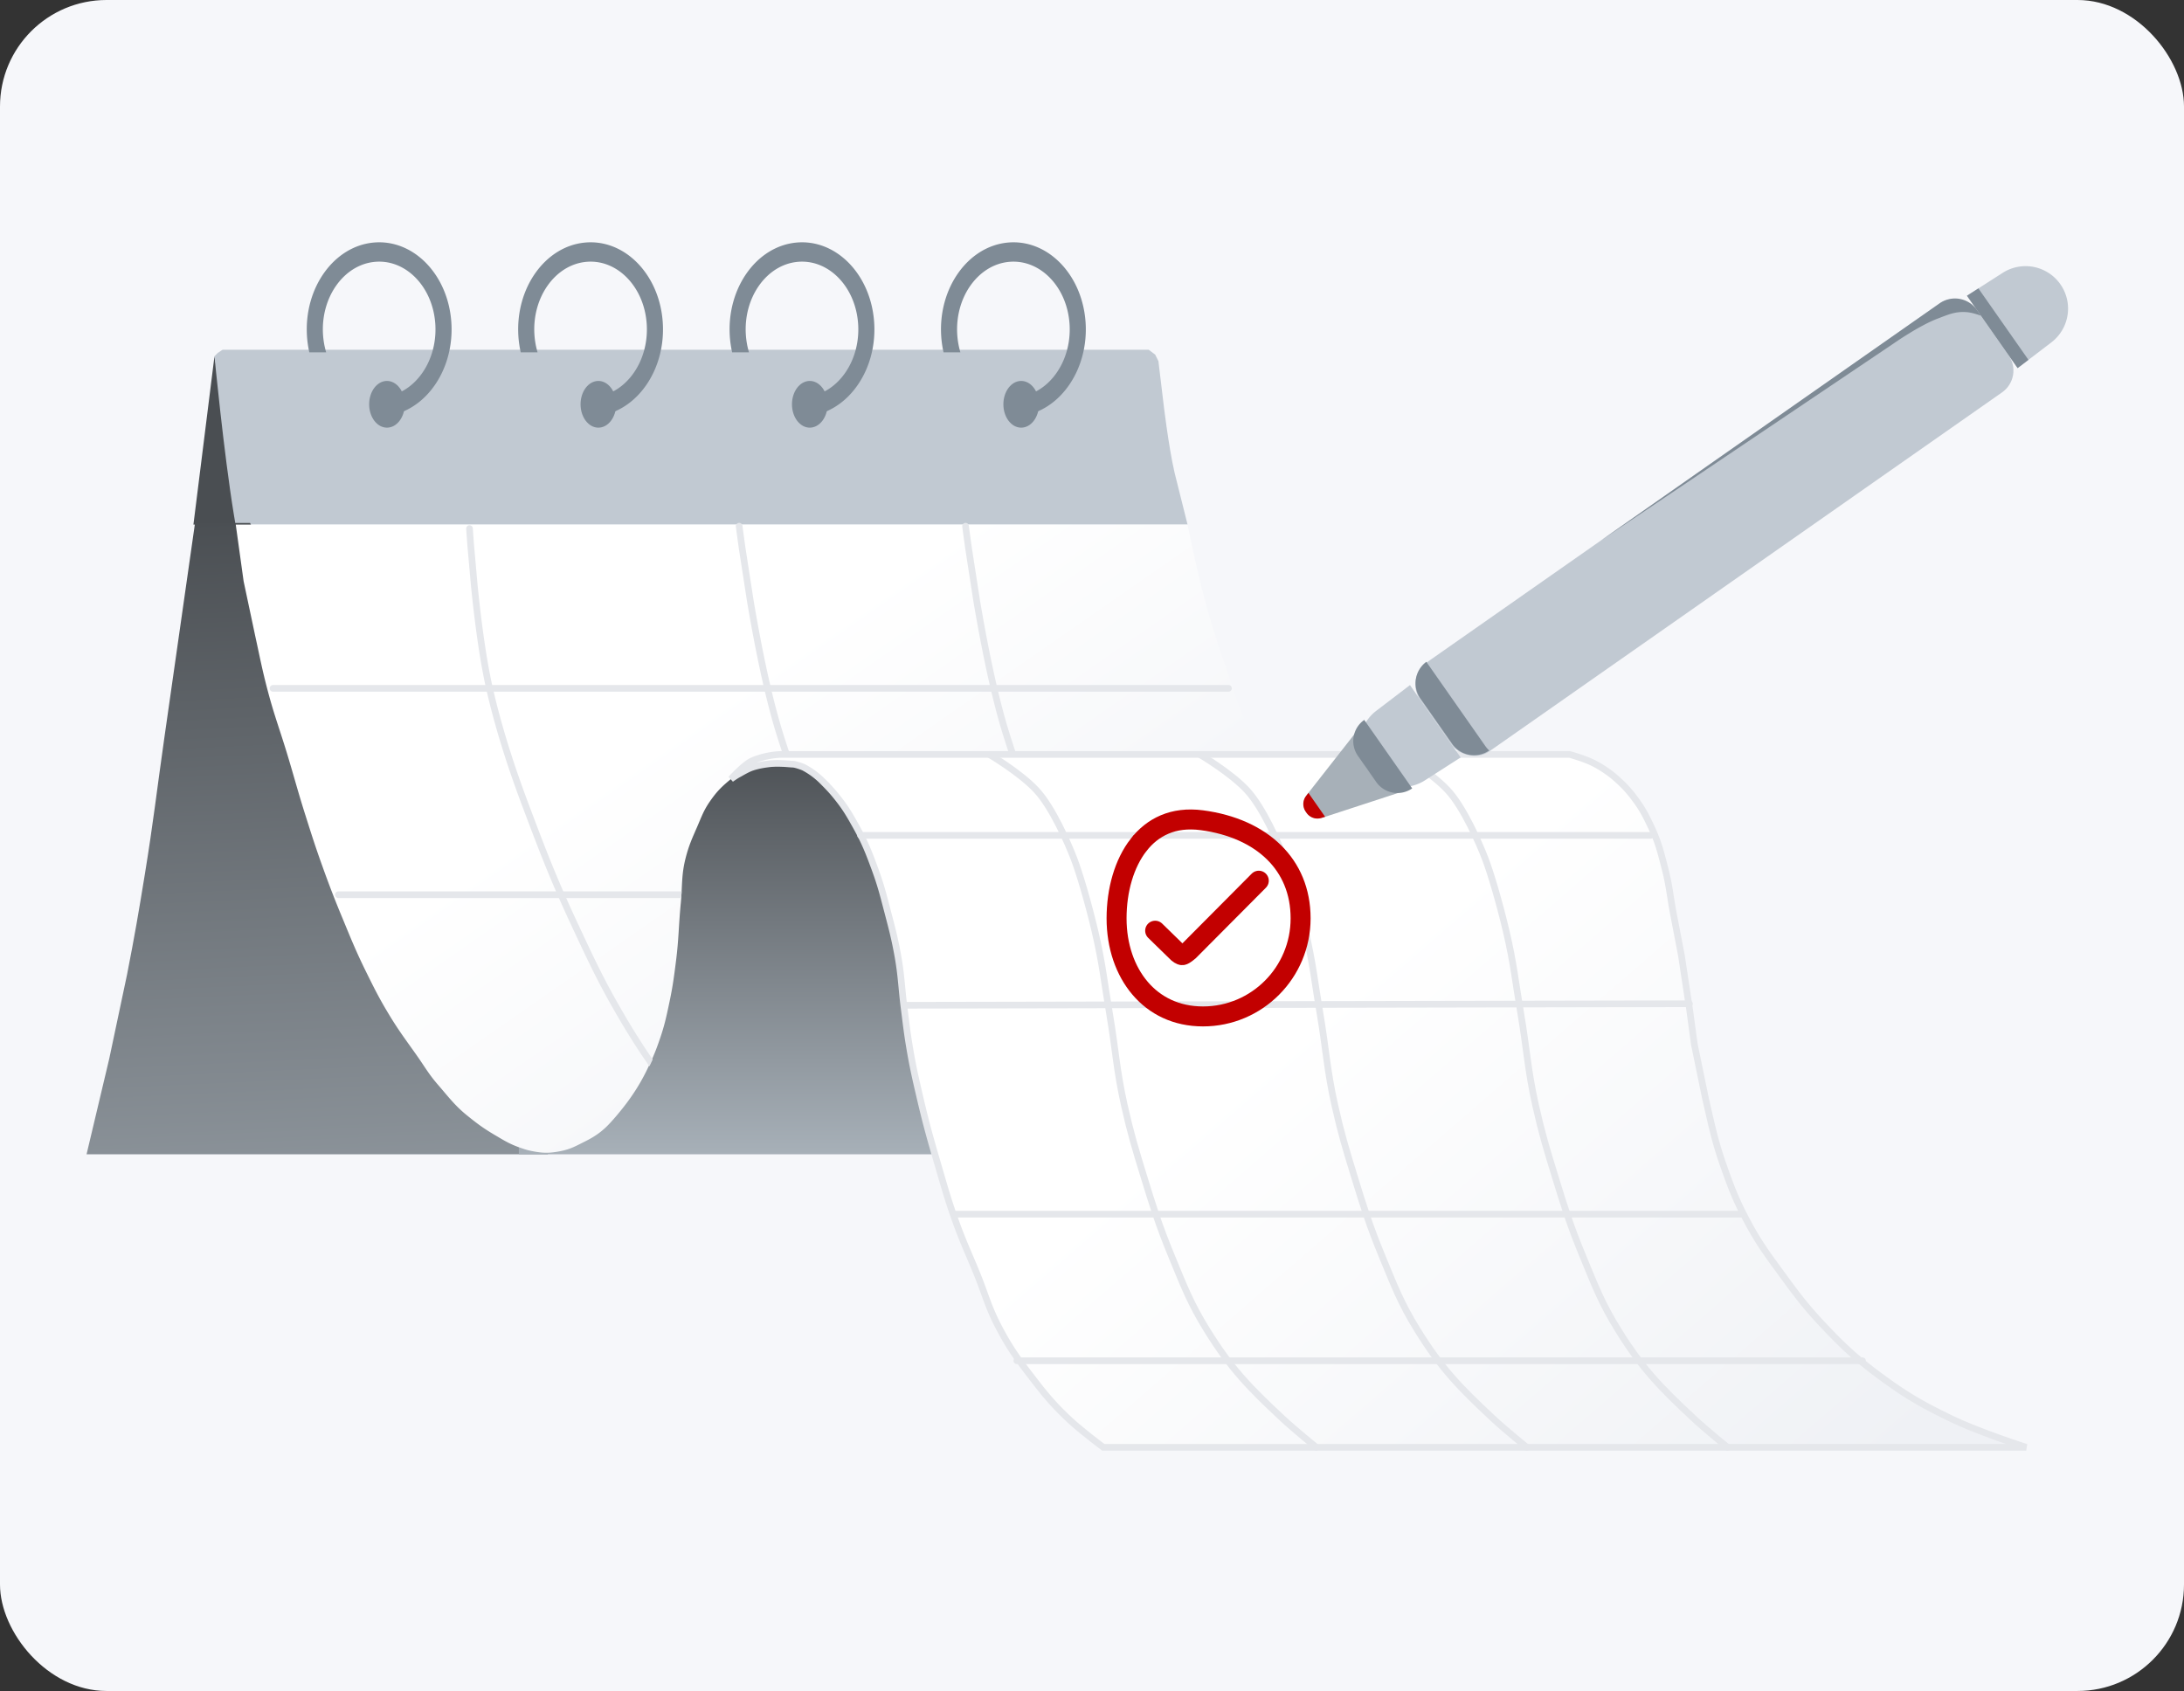 <svg xmlns="http://www.w3.org/2000/svg" width="328" height="254" fill="none" xmlns:v="https://vecta.io/nano"><rect width="100%" height="100%" fill="#333333" stroke="none"/><style><![CDATA[.B{fill-rule:evenodd}.C{fill:#c1c9d2}.D{fill:#7f8b96}.E{stroke-linecap:round}]]></style><rect width="328" height="254" rx="16" fill="#f6f7fa"/><path d="M29.049 78.795l3.161-25.289 4.62 25.289h-7.781z" fill="#4a4e52"/><path d="M32.21 53.506l.486-.486.73-.486h139.089l.972.73.487.973.729 6.079s.754 6.576 1.702 10.699l.73 2.918 1.216 4.863H36.344h-.973l-.243-1.459c-1.518-9.252-2.918-23.83-2.918-23.83z" class="C"/><g class="D"><path d="M56.066 36.44c5.986-.584 11.233 4.78 11.718 11.979.295 4.381-1.241 8.432-3.837 11.064v.001c-1.268 1.286-2.79 2.232-4.476 2.714l-.258.071a3.78 3.78 0 0 1-.128-.754c-.064-.947.222-1.831.728-2.468.584-.253 1.137-.58 1.651-.971 2.571-1.958 4.174-5.522 3.911-9.423-.378-5.6-4.458-9.771-9.114-9.317s-8.124 5.362-7.746 10.961c.062.921.225 1.803.473 2.632h-2.532c-.175-.771-.294-1.571-.349-2.396-.486-7.2 3.974-13.51 9.96-14.094zm7.001 22.05c.27.189.51.435.711.724-.2-.289-.44-.535-.711-.724v.001zm-.154-.099a2.27 2.27 0 0 0-.145-.079l.145.079zm-.145-.079l-.014-.007c-.037-.018-.074-.035-.112-.051a2.71 2.71 0 0 1 .126.059z" class="B"/><ellipse cx="58.115" cy="60.729" rx="2.675" ry="3.509"/><path d="M87.817 36.44c5.986-.584 11.233 4.78 11.718 11.979.295 4.381-1.241 8.432-3.837 11.064v.001c-1.269 1.286-2.791 2.232-4.476 2.714l-.258.071a3.78 3.78 0 0 1-.128-.754c-.064-.947.222-1.831.728-2.468.584-.253 1.137-.579 1.651-.971 2.571-1.958 4.174-5.522 3.91-9.423-.378-5.6-4.458-9.771-9.114-9.317s-8.124 5.362-7.746 10.962c.062.92.225 1.802.473 2.632h-2.532c-.175-.771-.294-1.571-.35-2.396-.486-7.2 3.974-13.51 9.96-14.094zm7.001 22.05a2.87 2.87 0 0 1 .711.724 2.87 2.87 0 0 0-.711-.724v.001zm-.154-.099a2.27 2.27 0 0 0-.145-.079l.145.079zm-.145-.079l-.014-.008c-.037-.018-.074-.035-.112-.051a2.71 2.71 0 0 1 .126.059z" class="B"/><ellipse cx="89.865" cy="60.729" rx="2.675" ry="3.509"/><path d="M151.318 36.44c5.986-.584 11.232 4.78 11.718 11.979.295 4.381-1.241 8.432-3.837 11.064v.001c-1.268 1.286-2.79 2.232-4.475 2.714l-.259.071c-.066-.239-.11-.492-.128-.754-.064-.947.222-1.831.728-2.468.584-.253 1.137-.579 1.651-.971 2.571-1.958 4.174-5.522 3.911-9.423-.378-5.6-4.458-9.771-9.114-9.317s-8.124 5.362-7.747 10.962c.062.92.225 1.802.473 2.632h-2.532c-.175-.771-.294-1.571-.35-2.396-.485-7.2 3.974-13.51 9.961-14.094zm7.001 22.05c.27.189.51.435.71.724a2.86 2.86 0 0 0-.711-.724l.001.001zm-.154-.099c-.048-.028-.096-.055-.145-.079l.145.079zm-.145-.079l-.015-.008c-.036-.018-.074-.035-.111-.051.042.019.084.038.126.059z" class="B"/><ellipse cx="153.366" cy="60.729" rx="2.675" ry="3.509"/><path d="M119.567 36.44c5.986-.584 11.233 4.78 11.718 11.979.296 4.381-1.24 8.432-3.837 11.064l.001.001c-1.269 1.286-2.791 2.232-4.476 2.714l-.258.071a3.74 3.74 0 0 1-.128-.754c-.064-.947.222-1.831.728-2.468.584-.253 1.137-.579 1.651-.971 2.571-1.958 4.174-5.522 3.911-9.423-.378-5.6-4.459-9.771-9.115-9.317s-8.124 5.362-7.746 10.962c.062.92.224 1.802.473 2.632h-2.532c-.175-.771-.294-1.571-.35-2.396-.486-7.2 3.974-13.51 9.96-14.094zm7.001 22.05a2.86 2.86 0 0 1 .711.724 2.86 2.86 0 0 0-.711-.724v.001zm-.154-.099c-.047-.028-.096-.055-.145-.079l.145.079zm-.145-.079l-.014-.008a2.36 2.36 0 0 0-.112-.051 2.27 2.27 0 0 1 .126.059z" class="B"/><ellipse cx="121.615" cy="60.729" rx="2.675" ry="3.509"/></g><path d="M26.86 95.573l2.432-17.021h8.268l44.742 94.833H13l3.404-14.347 2.675-12.644c1.149-5.868 1.715-9.174 2.675-15.076 1.294-7.953 1.778-12.449 2.918-20.426l2.188-15.319z" fill="url(#A)"/><path d="M142.848 173.384H77.924v-62.006h64.924v62.006z" fill="url(#B)"/><path d="M38.289 95.33l-1.702-8.024-1.182-8.511h142.945s1.329 6.559 2.432 10.699c1.301 4.885 2.23 7.58 3.87 12.342l.021.059c.821 2.386 1.15 3.779 2.188 6.079.524 1.161.808 1.823 1.459 2.918.97 1.633 2.918 3.404 2.918 3.404h-77.812s-2.516 1.769-3.89 2.918c-1.289 1.078-1.962 1.78-2.918 3.161-.967 1.397-1.266 2.334-1.945 3.891-.77 1.762-1.227 2.757-1.703 4.62-.661 2.591-.472 4.147-.729 6.808-.33 3.415-.293 5.352-.73 8.754l-.012.1c-.298 2.323-.47 3.66-.96 5.979l-.035.163c-.445 2.108-.708 3.349-1.424 5.43-.568 1.651-.94 2.563-1.702 4.134a29.89 29.89 0 0 1-2.675 4.62c-1.037 1.5-2.918 3.757-3.891 4.62-.548.486-1.315 1.146-2.918 1.945-1.373.685-2.144 1.153-3.647 1.459-1.675.341-2.701.337-4.377 0-.678-.136-1.049-.261-1.702-.486-1.606-.554-2.428-1.082-3.891-1.945-1.701-1.005-2.597-1.677-4.134-2.918-1.829-1.478-2.836-2.845-4.377-4.62-1.382-1.593-1.947-2.653-3.161-4.377-1.653-2.348-2.645-3.624-4.134-6.079-1.454-2.398-2.161-3.809-3.404-6.323-1.564-3.163-2.302-5.005-3.648-8.267a153.32 153.32 0 0 1-2.918-7.538c-1.118-3.101-1.677-4.868-2.669-8.006l-.006-.018c-1.105-3.495-1.614-5.489-2.675-8.997-1.121-3.709-1.925-5.738-2.918-9.484-.874-3.295-1.213-5.181-1.945-8.51z" fill="url(#C)"/><path d="M41 103.397H184.5" stroke="#e5e7eb" class="E"/><g fill="#e5e7eb"><path d="M102.369 133.897l-.064 1H50.814a.5.5 0 1 1 0-1h51.555zm42.579-55.356a.5.5 0 0 1 .558.435v.001l.001.002.006.052.02.163.082.631.323 2.343 1.224 7.915c1.059 6.299 2.575 14.053 4.405 19.931a120.37 120.37 0 0 0 1.588 4.77h-1.062c-.474-1.341-.946-2.753-1.482-4.472-1.851-5.946-3.375-13.756-4.435-20.062l-1.229-7.94-.323-2.353-.082-.635-.021-.165c-.003-.018-.004-.033-.005-.042l-.002-.015a.5.5 0 0 1 .434-.558zm-34 .001a.5.5 0 0 1 .558.435v.001l.001.002.006.052.02.163.082.631.323 2.343 1.224 7.915c1.059 6.299 2.575 14.053 4.405 19.931a118.93 118.93 0 0 0 1.446 4.372h-.478c-.007.004-.195.099-.492.26a121.59 121.59 0 0 1-1.432-4.334c-1.851-5.946-3.375-13.756-4.435-20.062l-1.229-7.94-.323-2.352-.082-.635-.021-.165c-.003-.018-.004-.033-.005-.042l-.002-.015a.5.5 0 0 1 .434-.558z"/><path d="M70.483 78.898a.5.5 0 0 1 .529.469v.002l.003.04.008.124.032.483.131 1.797.54 6.08c.488 4.845 1.235 10.82 2.274 15.393 1.596 7.025 3.851 13.407 5.446 17.643 2.715 7.208 4.266 11.239 7.523 18.201 2.393 5.115 3.725 7.982 6.545 12.849a107.3 107.3 0 0 0 4.512 7.158l-.341.719-.158.32c-1.583-2.287-3.092-4.612-4.878-7.695-2.843-4.908-4.192-7.81-6.586-12.927-3.274-6.997-4.835-11.057-7.553-18.272-1.602-4.253-3.874-10.685-5.485-17.775-1.054-4.637-1.806-10.662-2.295-15.514l-.542-6.103-.132-1.806-.032-.487-.008-.126-.002-.032-.001-.012a.5.5 0 0 1 .469-.529z"/></g><g stroke="#e5e7eb"><path d="M120.721 115.269c-.121-.06-1.216-.486-1.703-.486-.243 0-.888-.079-1.459-.098s-.89-.034-1.458 0c-.382.023-.244 0-.973.098s-1.459.243-2.189.486-1.759.88-1.945.973c-.486.243-1.216.778-1.216.778s1.981-2.199 3.161-2.724c2.189-.972 4.377-.972 4.377-.972h2.189 116.231s2.137.592 3.404 1.215a13.9 13.9 0 0 1 1.702.973 15.14 15.14 0 0 1 2.189 1.702 16.72 16.72 0 0 1 2.431 2.675c1.133 1.492 1.624 2.444 2.432 4.134 1.165 2.438 1.517 3.947 2.188 6.565.648 2.526.732 4.003 1.216 6.565l1.216 6.323 1.216 8.024.729 5.35 1.702 8.267c.918 3.925 1.341 6.166 2.675 9.97 1.197 3.412 1.937 5.324 3.647 8.51 1.719 3.203 2.967 4.844 5.107 7.781 2.305 3.165 3.633 4.935 6.322 7.782 3.141 3.324 5.065 5.077 8.754 7.781 3.743 2.743 6.038 4.049 10.213 6.079 4.298 2.09 11.428 4.377 11.428 4.377H165.705s-3.394-2.516-5.349-4.377c-2.29-2.181-3.421-3.574-5.35-6.079-2.217-2.88-3.433-4.555-5.106-7.781-1.51-2.912-1.927-4.743-3.161-7.782s-2.048-4.696-3.161-7.781c-1.183-3.277-1.696-5.167-2.675-8.51-1.133-3.869-1.757-6.045-2.675-9.97-.75-3.21-1.171-5.014-1.702-8.267-.34-2.081-.457-3.259-.729-5.35-.408-3.13-.409-4.918-.973-8.024-.449-2.471-.81-3.847-1.442-6.257l-.017-.066c-.679-2.586-1.024-4.054-1.945-6.565-.967-2.634-1.546-4.118-2.918-6.565-.94-1.678-1.483-2.625-2.675-4.134-.875-1.108-1.433-1.677-2.432-2.675a11.65 11.65 0 0 0-2.674-1.945z" fill="url(#D)"/><g class="E"><path d="M129.244 125.482h118.662M136 151l117.73-.229m-110.296 31.611h118.3m-109.02 22.015h127"/><use href="#E"/><use href="#E" x="31.611"/><path d="M210.325 113.324s4.643 2.732 7.087 5.362 4.775 8.043 5.62 10.236 2.155 6.628 3.177 10.968c1.13 4.799 1.376 7.57 2.2 12.431.901 5.323 1.025 8.378 2.199 13.649.944 4.237 1.655 6.574 2.932 10.724 1.453 4.719 2.271 7.377 4.155 11.942 1.852 4.488 2.814 7.086 5.376 11.212 3.564 5.74 6.299 8.547 11.241 13.162 1.927 1.799 5.132 4.387 5.132 4.387"/></g></g><g stroke="#c20000" stroke-width="3"><path d="M170.994 126.917c2.1-2.692 5.204-4.274 9.483-3.713 4.574.599 8.289 2.305 10.843 4.811 2.536 2.488 4.01 5.839 4.01 9.931 0 8.141-6.57 14.729-14.659 14.729-4.021 0-7.224-1.623-9.444-4.227-2.24-2.626-3.536-6.322-3.536-10.502 0-4.246 1.148-8.265 3.303-11.029z"/><path d="M173.486 139.8l3.44 3.355s.393.344.656.319c.284-.026.983-.639.983-.639l10.484-10.545" class="E"/></g><g class="C"><rect x="210.984" y="101.805" width="102.064" height="16.33" rx="4" transform="rotate(325 210.984 101.805)"/><path d="M295.403 44.424l5.379-3.448a6.38 6.38 0 0 1 7.312 10.442l-5.08 3.875-7.611-10.869z"/></g><path d="M203.711 109.898l-7.478 9.538c-.588.749-.616 1.795-.07 2.575s1.539 1.111 2.444.815l11.52-3.765-6.416-9.163z" fill="#a7b0b8"/><path d="M211.755 102.907l-5.08 3.875a6.38 6.38 0 0 0 7.312 10.442l5.379-3.449-7.611-10.868z" class="C"/><path d="M212.09 118.425l-.121.078a3.89 3.89 0 0 1-5.287-1.043l-2.74-3.914a3.89 3.89 0 0 1 .827-5.325l.115-.087 7.206 10.291zm85.033-75.104l7.515 10.732-1.624 1.239-7.611-10.869 1.72-1.103z" class="D"/><path d="M199.012 122.688l-.596.182a1.97 1.97 0 0 1-2.186-.764l-.133-.19c-.492-.703-.48-1.639.029-2.315l.376-.498 2.51 3.585z" fill="#c20000"/><path d="M223.073 112.066c.173.246.369.467.582.662a4 4 0 0 1-5.56-.989l-4.778-6.824a4 4 0 0 1 .894-5.506l8.862 12.657zm68.241-66.508a4 4 0 0 1 5.57.982l.619.884c-.606-.224-1.441-.486-2.151-.538-1.708-.125-2.719.357-4.363.977-2.767 1.043-6.593 3.726-6.593 3.726L240.283 81.29l51.031-35.732z" class="D"/><defs><linearGradient id="A" x1="37" y1="218" x2="30.5" y2="77" href="#F"><stop stop-color="#a7b0b8"/><stop offset="1" stop-color="#4a4e52"/></linearGradient><linearGradient id="B" x1="110.386" y1="111.378" x2="110.386" y2="173.384" href="#F"><stop stop-color="#4a4e52"/><stop offset="1" stop-color="#a7b0b8"/></linearGradient><linearGradient id="C" x1="101.514" y1="108.397" x2="153.014" y2="182.396" href="#F"><stop stop-color="#fff"/><stop offset="1" stop-color="#eff1f5"/></linearGradient><linearGradient id="D" x1="215.514" y1="135.897" x2="286.014" y2="217.396" href="#F"><stop stop-color="#fff"/><stop offset="1" stop-color="#eff1f5"/></linearGradient><path id="E" d="M148.562 113.324s4.643 2.732 7.087 5.362 4.775 8.043 5.621 10.236 2.155 6.628 3.176 10.968c1.13 4.799 1.376 7.57 2.2 12.431.901 5.323 1.025 8.378 2.199 13.649.944 4.237 1.655 6.574 2.932 10.724 1.453 4.719 2.271 7.377 4.155 11.942 1.852 4.488 2.814 7.086 5.376 11.212 3.564 5.74 6.299 8.547 11.241 13.162 1.927 1.799 5.132 4.387 5.132 4.387"/><linearGradient id="F" gradientUnits="userSpaceOnUse"/></defs></svg>